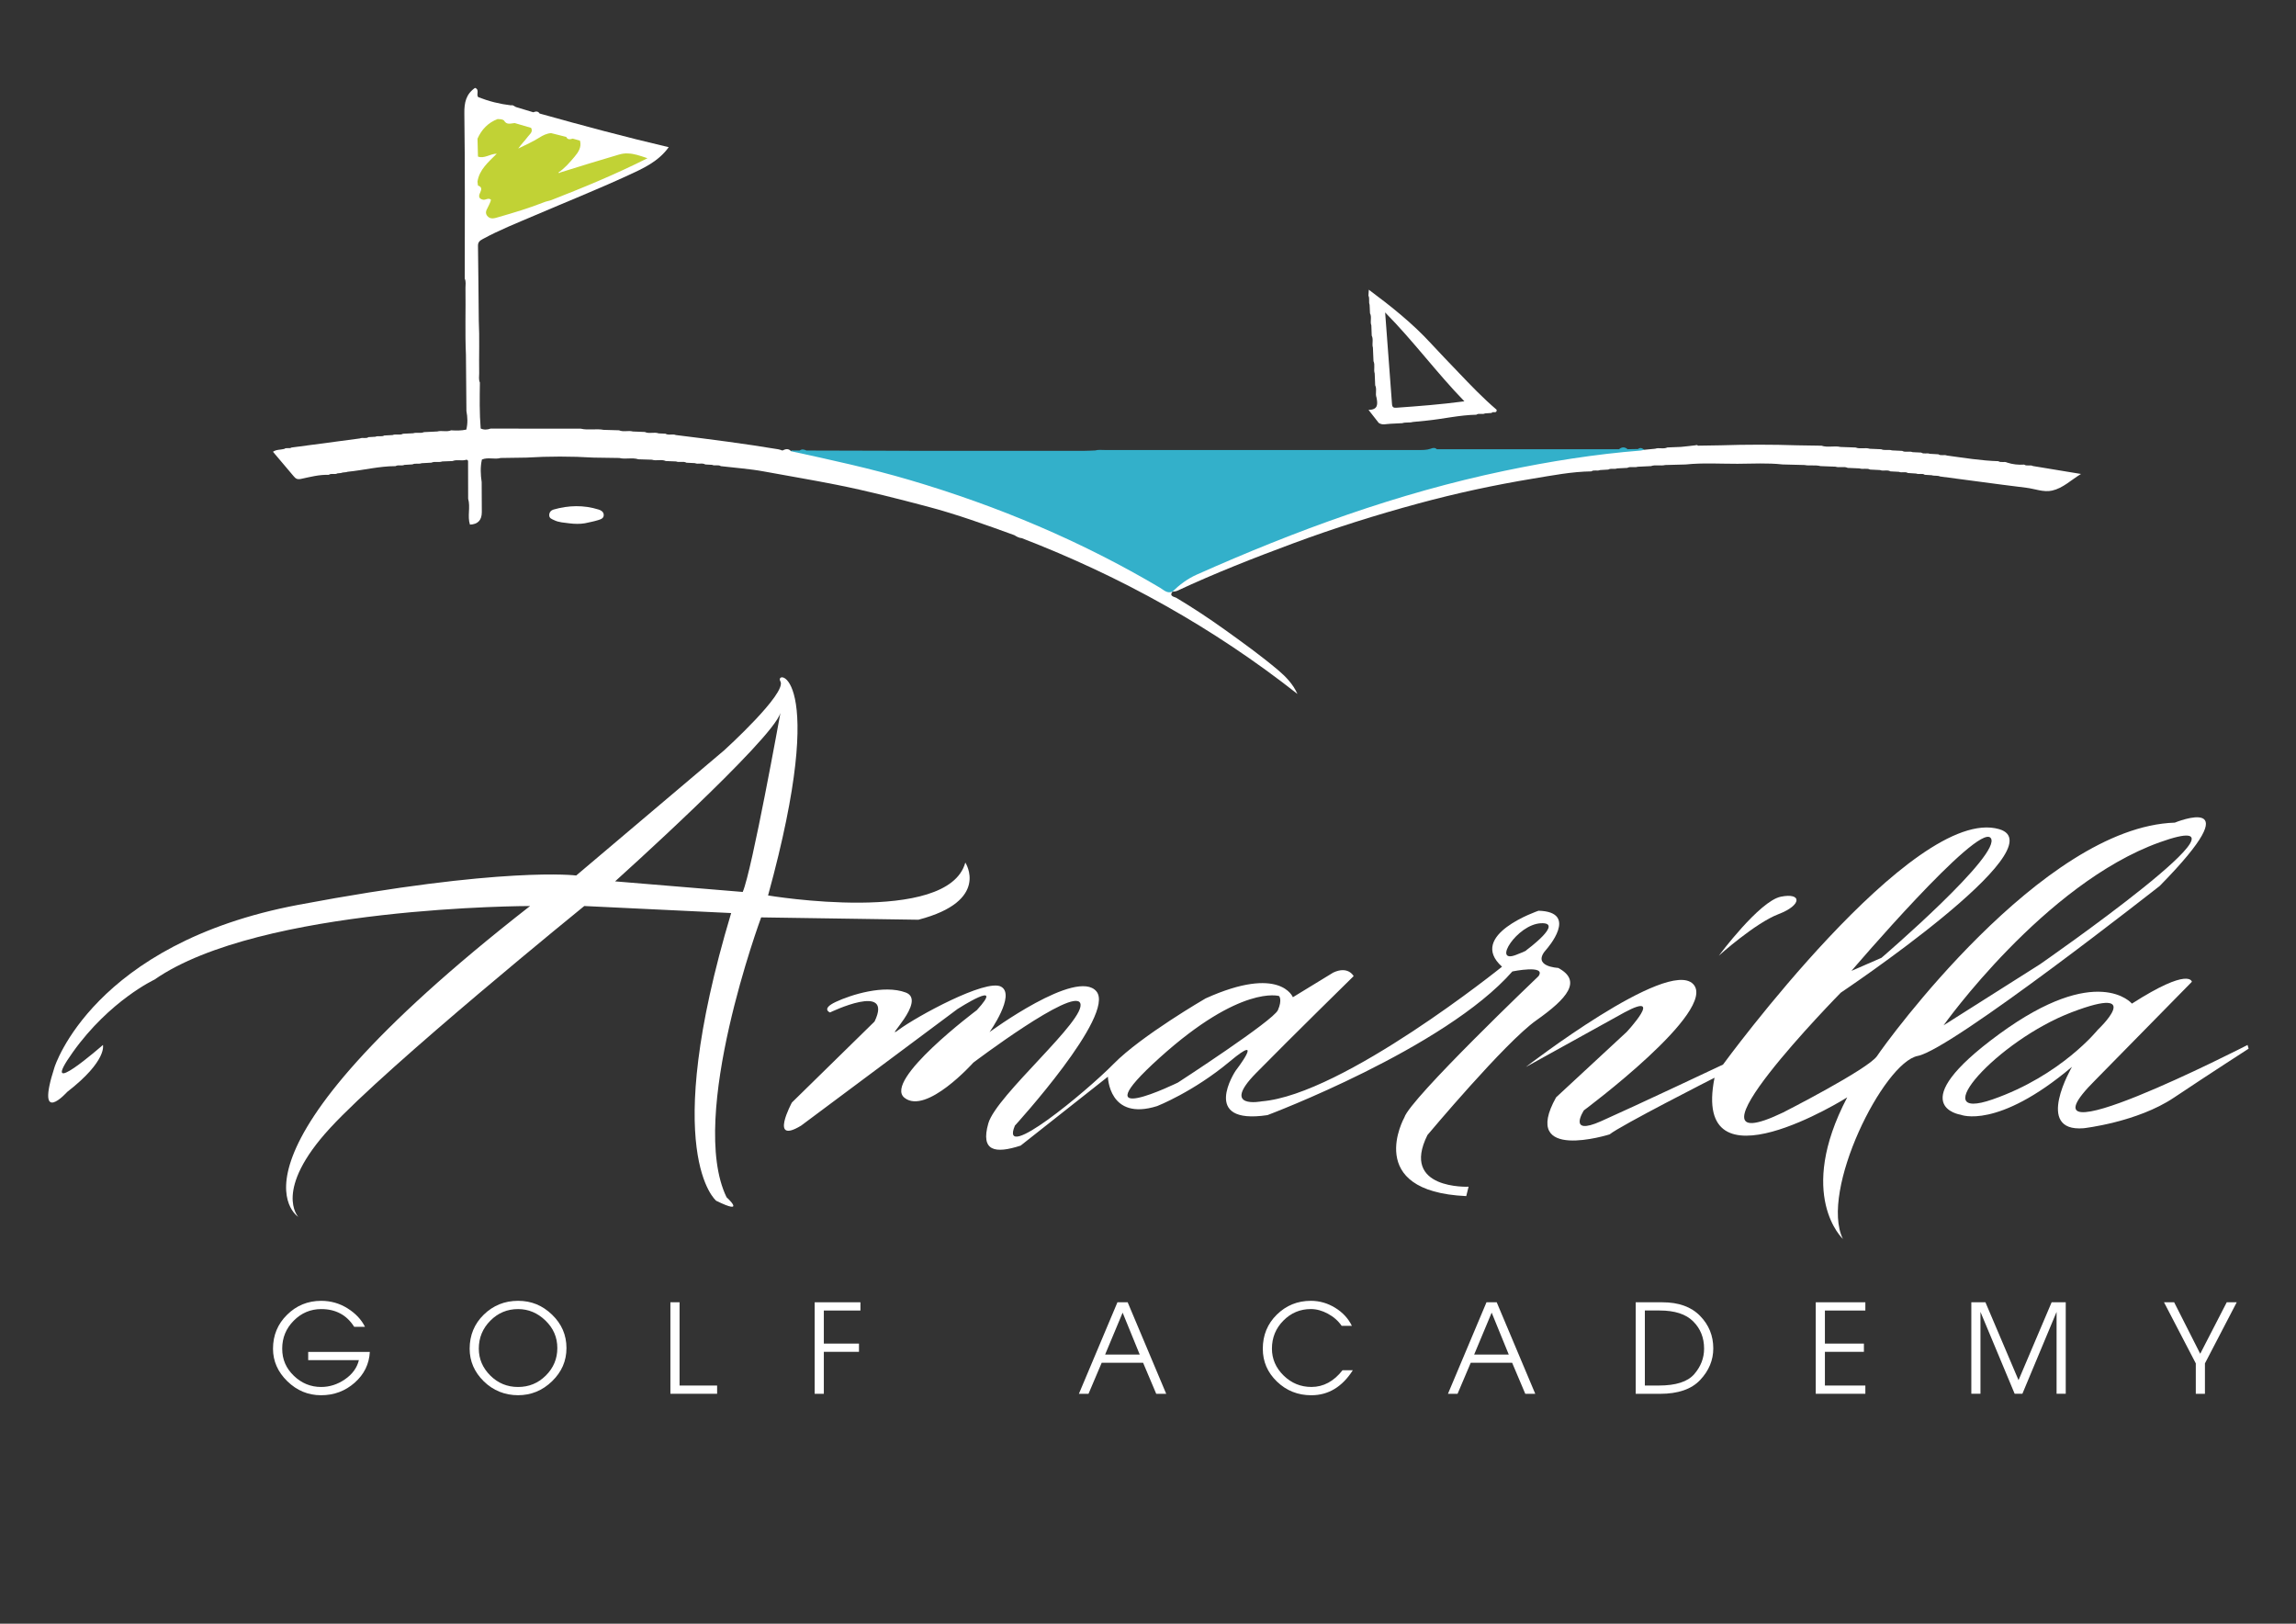 <?xml version="1.0" encoding="UTF-8"?>
<svg xmlns="http://www.w3.org/2000/svg" id="Capa_1" version="1.1" viewBox="0 0 841.89 595.28">
  <rect x="0" y="0" width="841.89" height="595.28" fill="#333333" stroke="none"/>
  <defs>
    <style>
      .st0 {
        fill-rule: evenodd;
      }

      .st0, .st1 {
        fill: #fff;
      }

      .st2 {
        fill: #c1d235;
      }

      .st3 {
        fill: #33b0ca;
      }
    </style>
  </defs>
  <g>
    <path class="st3" d="M526.9,164.7c22.25,0,44.51,0,66.76,0,1.05-.9,2.1-.9,3.15-.01,1.26-.02,2.52-.04,3.78-.07.62-.49,1.25-.49,1.89-.03.14.1.26.2.38.32-.37,1.43-1.62,1.1-2.57,1.18-39.08,3.62-76.88,12.79-113.73,26.15-15.78,5.72-31.3,12.1-46.68,18.82-3.57,1.56-6.48,4.26-10.01,5.88l.06-.05c-1.82,1.65-3.33.27-4.81-.59-8.07-4.69-16.17-9.31-24.55-13.43-30.92-15.19-63.24-26.36-96.93-33.6-3.59-.77-7.17-1.55-10.76-2.31-1.07-.23-2.38-.12-2.94-1.45.15-.36.41-.47.78-.34.83,0,1.66,0,2.49,0,.83-.61,1.66-.4,2.5,0,12.67.03,25.34.09,38.02.1,21.37.02,42.74,0,64.1,0,1.25,0,2.51-.09,3.76-.13,1.14-.31,2.3-.16,3.44-.16,38.3,0,76.6,0,114.89,0,1.57,0,3.15.06,4.67-.47.8-.35,1.58-.46,2.29.19Z"></path>
    <path class="st1" d="M290.1,165.44c14.6,3.16,29.2,6.33,43.55,10.56,32.16,9.49,62.86,22.38,91.74,39.5,1.36.81,2.63,2.24,4.54,1.39-1.37,1.78.82,1.92,1.34,2.24,6.05,3.62,11.93,7.5,17.65,11.59,6.76,4.84,13.52,9.7,19.86,15.06,2.73,2.31,5.39,5.08,6.96,8.63-30.79-24.24-64.6-43.05-101.08-57.12-1.02-.07-1.87-.57-2.71-1.09-10.51-3.81-21.04-7.63-31.85-10.48-11.09-2.93-22.19-5.78-33.47-8.02-8.82-1.75-17.69-3.23-26.53-4.86-5.2-.96-10.51-1.31-15.77-1.94-1-.64-2.2,0-3.23-.48-.83-.05-1.66-.09-2.48-.14-1.2-.71-2.59.03-3.82-.49-1.03-.05-2.05-.1-3.08-.15-1.22-.68-2.6.02-3.85-.47-1.25-.05-2.5-.1-3.74-.15-1.64-.76-3.42.07-5.08-.49-1.65-.05-3.31-.1-4.96-.15-2.3-.74-4.7.1-7.01-.48-3.14-.05-6.27-.09-9.41-.14-8.23-.5-16.45-.5-24.68,0-3.14.05-6.27.09-9.41.14-2.24.63-4.61-.37-6.83.55l-.05.04c-.61,2.75-.49,5.5-.08,8.26.02,3.67.04,7.34.05,11q0,4.42-4.35,4.58c-1.01-3.11.25-6.37-.66-9.49,0-4.38,0-8.77-.03-13.15,0-.47.15-1.09-.64-1.14-1.65.55-3.43-.2-5.07.48-1.25.05-2.5.09-3.75.14-1.29.48-2.71-.13-3.99.45-1.19.07-2.38.13-3.58.2-1.09.41-2.29-.09-3.36.43-.98.06-1.95.12-2.93.18-1.05.47-2.25-.13-3.28.46-5.92,0-11.66,1.48-17.51,2.06-.81.31-1.71.12-2.52.47-.42.04-.84.08-1.26.12-1,.58-2.22-.16-3.19.54-3.46-.12-6.81.77-10.12,1.48-1.53.33-2.05-.15-2.76-.98-2.52-2.95-5.02-5.93-7.58-8.96,1.23-.87,2.76-.68,4.14-1.04.79-.64,1.84.06,2.65-.51,8.36-1.11,16.72-2.22,25.08-3.33,1.02-.46,2.2.19,3.18-.48.83-.05,1.65-.09,2.48-.14,1.05-.47,2.25.13,3.28-.46,1.01-.05,2.02-.11,3.02-.16,1.24-.52,2.64.2,3.86-.48,1.24-.06,2.47-.12,3.71-.18,1.3-.42,2.7.15,3.99-.42,1.61-.08,3.22-.15,4.84-.23,1.67-.46,3.45.27,5.1-.43,1.87.13,3.73.13,5.57-.26.55-2.26.48-4.53.04-6.79-.06-6.9-.12-13.8-.18-20.7-.36-8.14-.05-16.29-.17-24.44-.02-1.13.26-2.3-.26-3.4,0-20.19.13-40.38-.15-60.56-.06-4.02.62-7.08,3.91-9.39,1.82.63.28,2.46,1.21,3.4,3.87,1.52,7.87,2.52,12,3,.77-.24,1.24.43,1.86.64,2.1.63,4.2,1.27,6.3,1.9.87-.34,1.71-.51,2.32.46,15.67,4.38,31.37,8.6,47.34,12.34-3.84,5.33-9.48,7.83-14.87,10.31-11.31,5.21-22.89,9.83-34.34,14.74-6.36,2.73-12.8,5.26-18.9,8.58-1.1.6-1.85,1.1-1.83,2.51.13,9.12.2,18.24.29,27.36.32,6.47.04,12.94.15,19.4.02,1.13-.26,2.3.26,3.39-.08,5.62-.18,11.23.29,16.84,1.2.56,2.42.47,3.63.04,11.02.01,22.04.02,33.06.03,2.78.65,5.63-.09,8.41.43,1.87.05,3.75.1,5.62.16,1.64.72,3.41-.02,5.08.44,1.46.06,2.92.12,4.38.18,1.63.76,3.43-.09,5.08.51.83.04,1.65.08,2.48.12,1.2.71,2.59-.03,3.82.49,12.56,1.55,25.12,3.15,37.61,5.23.5.08.97.3,1.46.45,1.12-.56,2.21-.87,3.19.27Z"></path>
    <path class="st1" d="M429.87,216.94c2.63-2.56,5.57-4.77,8.89-6.25,36.44-16.24,73.75-29.9,112.91-38.08,16.52-3.45,33.16-6.11,49.99-7.44.41-.03.8-.18,1.2-.27,1.34-.13,2.69-.26,4.04-.39,1.46-.51,3.04.23,4.48-.47,1.66-.07,3.32-.13,4.97-.2,1.79-.16,3.58-.39,5.37-.59.33-.16.63-.11.9.14,2.73-.04,5.47-.09,8.2-.13,9.44-.31,18.88-.31,28.31,0,2.93.05,5.86.09,8.78.14,2.28.77,4.66-.06,6.95.46,1.85.07,3.7.13,5.55.2,1.68.68,3.48-.08,5.17.46,1.4.06,2.8.12,4.2.18,1.28.57,2.68,0,3.98.42,1.24.06,2.48.12,3.72.18,1.22.68,2.6-.02,3.84.47,1.04.05,2.08.1,3.12.15.99.66,2.15.04,3.17.45,1.04.06,2.08.12,3.12.18.99.66,2.16.03,3.18.46,6.26.84,12.5,1.88,18.83,2.07,1,.66,2.21-.03,3.22.51,2.04.67,4.13.88,6.26.74.98.69,2.19-.03,3.19.52,5.72.94,11.43,1.89,17.64,2.91-3.65,2.22-6.62,5.21-10.6,6.1-3.11.7-6.32-.67-9.49-1.05-5.78-.68-11.54-1.49-17.31-2.24-4.74-.62-9.49-1.25-14.23-1.88-1-.46-2.12-.13-3.14-.47-.83-.05-1.66-.1-2.49-.15-.98-.67-2.16-.03-3.18-.46-1.01-.07-2.02-.13-3.03-.2-1.04-.62-2.24.03-3.29-.44-1.03-.05-2.06-.11-3.1-.16-1.2-.71-2.58.02-3.81-.48-1.22-.06-2.44-.12-3.65-.18-1.25-.62-2.63,0-3.9-.43-1.43-.06-2.86-.13-4.3-.19-1.46-.66-3.05.03-4.52-.44-1.82-.07-3.65-.14-5.47-.21-1.93-.51-3.92-.02-5.86-.4-2.69-.07-5.38-.14-8.07-.21-5.49-.61-11.01-.26-16.51-.24-6.33.02-12.68-.41-19,.25-2.5.07-4.99.13-7.49.2-1.73.42-3.54-.2-5.25.4-1.61.08-3.22.15-4.82.23-1.26.41-2.64-.2-3.88.42-1.22.06-2.45.13-3.67.19-1.06.41-2.24-.15-3.27.43-1.01.06-2.02.12-3.03.18-1.02.46-2.2-.19-3.19.48-7.21.1-14.28,1.49-21.34,2.65-14.18,2.34-28.24,5.37-42.13,9.14-15.46,4.19-30.73,8.99-45.75,14.56-14.4,5.34-28.69,10.94-42.62,17.43-.54.25-1.21.24-1.81.36Z"></path>
    <path class="st1" d="M208.84,191.87c-1.93-.28-3.89-.29-5.7-1.2-.85-.42-1.76-.62-1.75-1.84.02-1.11.74-1.78,1.61-2.03,5.49-1.56,11.02-1.71,16.51.01.85.27,1.8.79,1.86,1.9.08,1.38-1.14,1.68-2.07,1.98-1.57.5-3.22.78-4.83,1.15-1.87.31-3.75.26-5.63.03Z"></path>
    <path class="st2" d="M210.04,50.83c.87.24,1.74.49,2.62.73.68,2.4-.64,4.3-1.97,5.88-1.78,2.11-3.61,4.26-5.93,5.81.37.53.62-.19.93-.1,7.07-2.21,14.14-4.4,21.24-6.47,1.1-.32,2.22-.51,3.37-.42,2.18.06,4.17.75,7.12,1.75-12.07,6.07-23.66,10.8-35.33,15.37-.87.32-1.82.41-2.67.79-5.37,2.11-10.88,3.77-16.42,5.36-1.51.44-3.18,1.11-4.37-.42-1.13-1.45.23-2.75.72-4.06.22-.58.59-1.1.66-1.86-.98-.81-1.98.25-2.93.02-1.9-.42-1.47-1.69-.93-2.83.57-1.19.37-1.93-.89-2.36-.06-.47-.12-.95-.18-1.42.67-4.43,3.96-7.13,7.07-10.26-2.58.07-4.54,1.92-6.89,1.06-.06-2.19-.11-4.37-.17-6.56,1.5-3.38,3.88-5.86,7.37-7.2.81.06,1.65-.02,2.35.54.96,1.74,2.51,1.03,3.91.93,2.01.59,4.02,1.17,6.02,1.76.79,1.46-.46,2.27-1.13,3.16-1.06,1.41-2.32,2.68-3.59,4.43,2.8-1.39,5.36-2.5,7.73-4.01,1.33-.84,2.72-1.54,4.33-1.65,1.85.46,3.7.92,5.55,1.39.55,1.16,1.48.88,2.4.62Z"></path>
    <path class="st1" d="M534.7,136.44c-3.32-3.49-6.69-6.92-9.94-10.47-6.81-7.42-14.63-13.64-22.85-19.76-.06.94-.1,1.56-.14,2.18.53,1.06.02,2.26.43,3.34.05,1.04.1,2.08.15,3.12.74,1.42-.06,3,.49,4.44.05,1.25.09,2.49.14,3.74.71,1.42,0,2.99.44,4.44.07,1.64.14,3.29.21,4.93.66,1.46-.03,3.05.44,4.52.06,1.45.12,2.89.18,4.34.71,1.44-.06,3.03.48,4.48.47,2.35.65,4.52-2.93,4.52,1.37,1.75,2.55,3.26,3.73,4.77,1.38.97,2.88.35,4.33.33,1.44-.07,2.88-.15,4.32-.22,1.26-.42,2.61-.07,3.88-.44,1.73-.17,3.45-.34,5.18-.51,6.04-.62,11.99-2.03,18.09-2.15.99-.7,2.19.04,3.2-.48.81-.06,1.62-.11,2.42-.17.36-.77,2,.43,1.82-1.18-5-4.27-9.55-9.01-14.08-13.77ZM512.01,149.48c-1.04.07-1.51-.18-1.59-1.3-.8-10.94-1.63-21.88-2.52-33.64,10.54,10.68,18.86,22.1,29.06,32.59-8.71,1.16-16.83,1.77-24.95,2.35Z"></path>
    <path class="st0" d="M37.74,383.1s1.7,5.74-13.1,17.22c0,0-11.84,13.21-4.66-9.03,0,0,14.09-45.36,89.38-59.56,75.29-14.2,101.93-10.76,101.93-10.76l54.28-45.92s23.12-20.96,20.58-25.26c-2.54-4.3,18.32-4.6-4.52,78.5,0,0,65.99,11.06,72.33-12.06,0,0,9.3,14.07-17.2,20.96l-57.66-.86s-27.06,73.03-12.69,102.6c0,0,7.61,6.89-3.8,1.29,0,0-21.01-17.08,5.49-105.48l-53.86-2.58s-72.17,58.56-93.18,81.38c-21.01,22.81-11.7,32.58-11.7,32.58,0,0-33.83-21.26,85.01-113.96,0,0-98.97,0-137.74,26.99,0,0-16.36,7.61-29.89,26.55-13.53,18.93,10.99-2.59,10.99-2.59ZM225.53,323.12l46.81,3.88c3.38-7.75,13.81-65.59,13.81-65.59-2.96,9.91-60.62,61.72-60.62,61.72Z"></path>
    <path class="st0" d="M304.34,371.19s-3.38-1.29,2.11-3.87c5.49-2.58,17.62-6.46,25.66-3.45,8.03,3.01-8.88,18.38-2.54,13.64,6.34-4.73,32-18.8,37.5-15.78,5.49,3.01-4.23,16.65-4.23,16.65,0,0,32-23.54,39.19-14.93,7.19,8.61-29.89,49.22-29.89,49.22-5.92,14.07,26.08-12.35,36.23-22.67,10.15-10.33,33.7-23.97,33.7-23.97,27.35-12.35,32-.43,32-.43l14.8-9.04c5.49-2.58,7.48,1.3,7.48,1.3,0,0-22.7,22.25-35.81,35.58-13.11,13.35,2.11,10.33,2.11,10.33,29.89-2.45,88.11-49.36,88.11-49.36-12.98-11.62,13.39-20.52,13.39-20.52,15.09.42,2.96,14.07,2.96,14.07-5.92,6.45,4.23,6.89,4.23,6.89,8.89,4.73,3.38,11.19-8.03,19.23-11.41,8.04-39.9,42.05-39.9,42.05-10.02,20.09,15.08,18.94,15.08,18.94l-.85,3.44c-37.92-1.71-22.7-28.83-22.7-28.83,2.11-6.9,49.2-51.81,49.2-51.81,2.96-4.32-9.59-1.72-9.59-1.72-24.82,28.28-89.8,52.67-89.8,52.67-24.95,3.74-11.71-16.22-11.71-16.22,0,0,11.28-14.64-2.11-3.45-13.4,11.19-26.64,16.36-26.64,16.36-17.76,5.59-18.05-10.77-18.05-10.77l-32,25.26c-9.3,3.01-14.8,2.16-11.84-8.18,2.96-10.33,36.23-38.17,33.69-44.06-2.54-5.89-39.19,21.81-39.19,21.81,0,0-17.2,19.23-25.23,12.91-8.04-6.32,26.51-32.15,26.51-32.15,10.86-11.91-7.06-.43-7.06-.43l-57.37,42.77c-11.84,7.19-3.38-8.47-3.38-8.47l30.31-29.7c7.05-14.64-16.36-3.31-16.36-3.31ZM559.64,348.38s14.1-10.33,5.36-9.9c-8.74.43-17.9,14.95-9.17,11.62,4.52-1.72,3.8-1.72,3.8-1.72ZM469,365.16s-13.96-4.3-43.85,22.68c-29.89,26.99,6.77,9.04,6.77,9.04,0,0,34.96-22.68,36.66-26.55,1.69-3.87.42-5.17.42-5.17Z"></path>
    <path class="st0" d="M559.59,391.1s51.8-39.95,61.22-30.36c9.43,9.59-40.03,46.33-40.03,46.33,0,0-6.26,9.58,6.28,3.99,12.54-5.57,44.73-20.77,44.73-20.77,0,0,69.72-95.48,101.26-86.31,21.99,6.4-58.08,59.95-58.08,59.95,0,0-62.8,63.9-21.19,43.94,0,0,31.4-15.97,34.54-20.77,3.15-4.81,60.46-83.94,109.13-85.51,0,0,29.04-11.97-5.51,23.19,0,0-76.17,59.93-88.72,62.33-12.55,2.4-36.11,49.53-27.46,67.12,0,0-17.29-15.96,1.57-51.92,0,0-57.27,35.96-48.65-7.2,0,0-34.55,17.56-38.47,20.77,0,0-32.99,10.41-19.63-13.57l25.89-23.99s14.12-15.15-.79-7.17l-36.08,19.97ZM712.65,375.91l35.33-22.37s86.36-59.92,43.96-44.75c-42.39,15.17-79.28,67.12-79.28,67.12ZM678.89,355.94l11-4.79s44.73-38.36,40.03-43.96c-4.68-5.59-51.03,48.75-51.03,48.75Z"></path>
    <path class="st0" d="M824.13,383.1l.39,1.36s-13.98,8.99-27.43,17.98c-13.44,9-33.07,11.19-33.07,11.19-18.34,1.5-4.26-22.52-4.26-22.52-27.47,23.17-40.82,17.57-40.82,17.57,0,0-21.98-3.18,14.12-29.57,36.08-26.38,48.67-11.17,48.67-11.17,21.19-13.57,21.98-8,21.98-8l-35.33,35.96c-32.99,32.76,55.75-12.8,55.75-12.8ZM769.21,377.54s18.01-16.92-9.49-6.46c-27.5,10.46-54.2,40.73-29.06,31.97,25.15-8.76,38.55-25.51,38.55-25.51Z"></path>
    <path class="st0" d="M630.26,350.36s14.88-20.02,22.71-21.61c7.82-1.59,7.82,3.09-.79,6.37-8.61,3.28-21.92,15.24-21.92,15.24Z"></path>
  </g>
  <g>
    <path class="st1" d="M133.85,486.44h-3.97c-1.43-2.24-3.15-3.88-5.16-4.92-2-1.06-4.31-1.59-6.91-1.59-3.93,0-7.3,1.42-10.11,4.26-2.81,2.82-4.22,6.24-4.22,10.24s1.42,7.2,4.26,9.95c2.84,2.74,6.18,4.11,10.02,4.11,3.09,0,6-.93,8.72-2.8,2.72-1.87,4.43-4.22,5.12-7.04h-18.59v-3.02h22.6c-.24,4.47-2.09,8.24-5.56,11.3-3.47,3.06-7.58,4.59-12.32,4.59s-8.86-1.71-12.36-5.12c-3.5-3.41-5.26-7.39-5.26-11.92,0-4.93,1.72-9.09,5.17-12.47,3.44-3.4,7.61-5.1,12.49-5.1,3.55,0,6.78.93,9.71,2.78s5.05,4.11,6.36,6.76Z"></path>
    <path class="st1" d="M172.21,494.48c0-4.97,1.73-9.15,5.19-12.52,3.47-3.37,7.66-5.06,12.56-5.06s8.95,1.69,12.47,5.08c3.52,3.39,5.28,7.46,5.28,12.23s-1.76,8.76-5.28,12.18c-3.52,3.41-7.68,5.12-12.47,5.12s-9.09-1.69-12.56-5.08c-3.46-3.4-5.19-7.39-5.19-11.97ZM175.57,494.43c0,3.78,1.4,7.07,4.22,9.87,2.81,2.8,6.2,4.19,10.18,4.19s7.34-1.39,10.15-4.17c2.82-2.8,4.24-6.17,4.24-10.11s-1.46-7.29-4.37-10.09c-2.9-2.8-6.24-4.19-10.02-4.19-3.97,0-7.37,1.42-10.18,4.26-2.81,2.82-4.22,6.24-4.22,10.24Z"></path>
    <path class="st1" d="M245.82,477.43h3.36v30.53h13.77v3.02h-17.13v-33.55Z"></path>
    <path class="st1" d="M298.72,510.99v-33.55h16.78v3.02h-13.42v12.12h12.89v3.02h-12.89v15.39h-3.36Z"></path>
    <path class="st1" d="M395.61,510.99l14.13-33.55h3.75l14.13,33.55h-3.66l-4.81-11.37h-15.19l-4.83,11.37h-3.51ZM405.22,496.6h12.69l-6.27-15.36-6.42,15.36Z"></path>
    <path class="st1" d="M492.31,502.34h3.75c-3.9,6.12-8.98,9.18-15.23,9.18-4.91,0-9.11-1.66-12.58-4.99-3.47-3.33-5.21-7.34-5.21-12.05,0-4.97,1.71-9.15,5.14-12.52,3.44-3.37,7.6-5.06,12.47-5.06,3.16,0,6.13.85,8.9,2.54,2.77,1.69,4.82,3.91,6.16,6.64h-3.75c-1.27-1.84-2.95-3.32-5.06-4.46-2.1-1.13-4.18-1.7-6.23-1.7-3.94,0-7.31,1.42-10.11,4.26-2.78,2.82-4.17,6.24-4.17,10.24,0,3.78,1.43,7.07,4.28,9.87,2.87,2.8,6.27,4.19,10.2,4.19,4.4,0,8.21-2.05,11.43-6.16Z"></path>
    <path class="st1" d="M530.93,510.99l14.13-33.55h3.75l14.13,33.55h-3.66l-4.81-11.37h-15.19l-4.83,11.37h-3.51ZM540.54,496.6h12.69l-6.27-15.36-6.42,15.36Z"></path>
    <path class="st1" d="M599.78,510.99v-33.55h9.78c5.98,0,10.57,1.66,13.8,4.97,3.24,3.3,4.86,7.28,4.86,11.94,0,4.3-1.6,8.15-4.79,11.55-3.18,3.4-8.1,5.1-14.77,5.1h-8.87ZM603.13,507.96h5.1c6.27,0,10.6-1.39,13-4.17,2.41-2.78,3.62-5.9,3.62-9.36,0-4-1.33-7.33-3.99-9.98-2.65-2.66-6.75-4-12.3-4h-5.43v27.51Z"></path>
    <path class="st1" d="M665.79,510.99v-33.55h18.19v3.02h-14.83v12.12h14.3v3.02h-14.3v12.36h14.83v3.02h-18.19Z"></path>
    <path class="st1" d="M722.85,477.43h5.16l12.14,28.56,12.14-28.56h5.17v33.55h-3.36v-30.02l-12.54,30.02h-2.83l-12.54-30.02v30.02h-3.35v-33.55Z"></path>
    <path class="st1" d="M793.5,477.43h3.71l9.56,18.88,9.73-18.88h3.66l-11.66,22.41v11.15h-3.35v-11.15l-11.66-22.41Z"></path>
  </g>
</svg>
